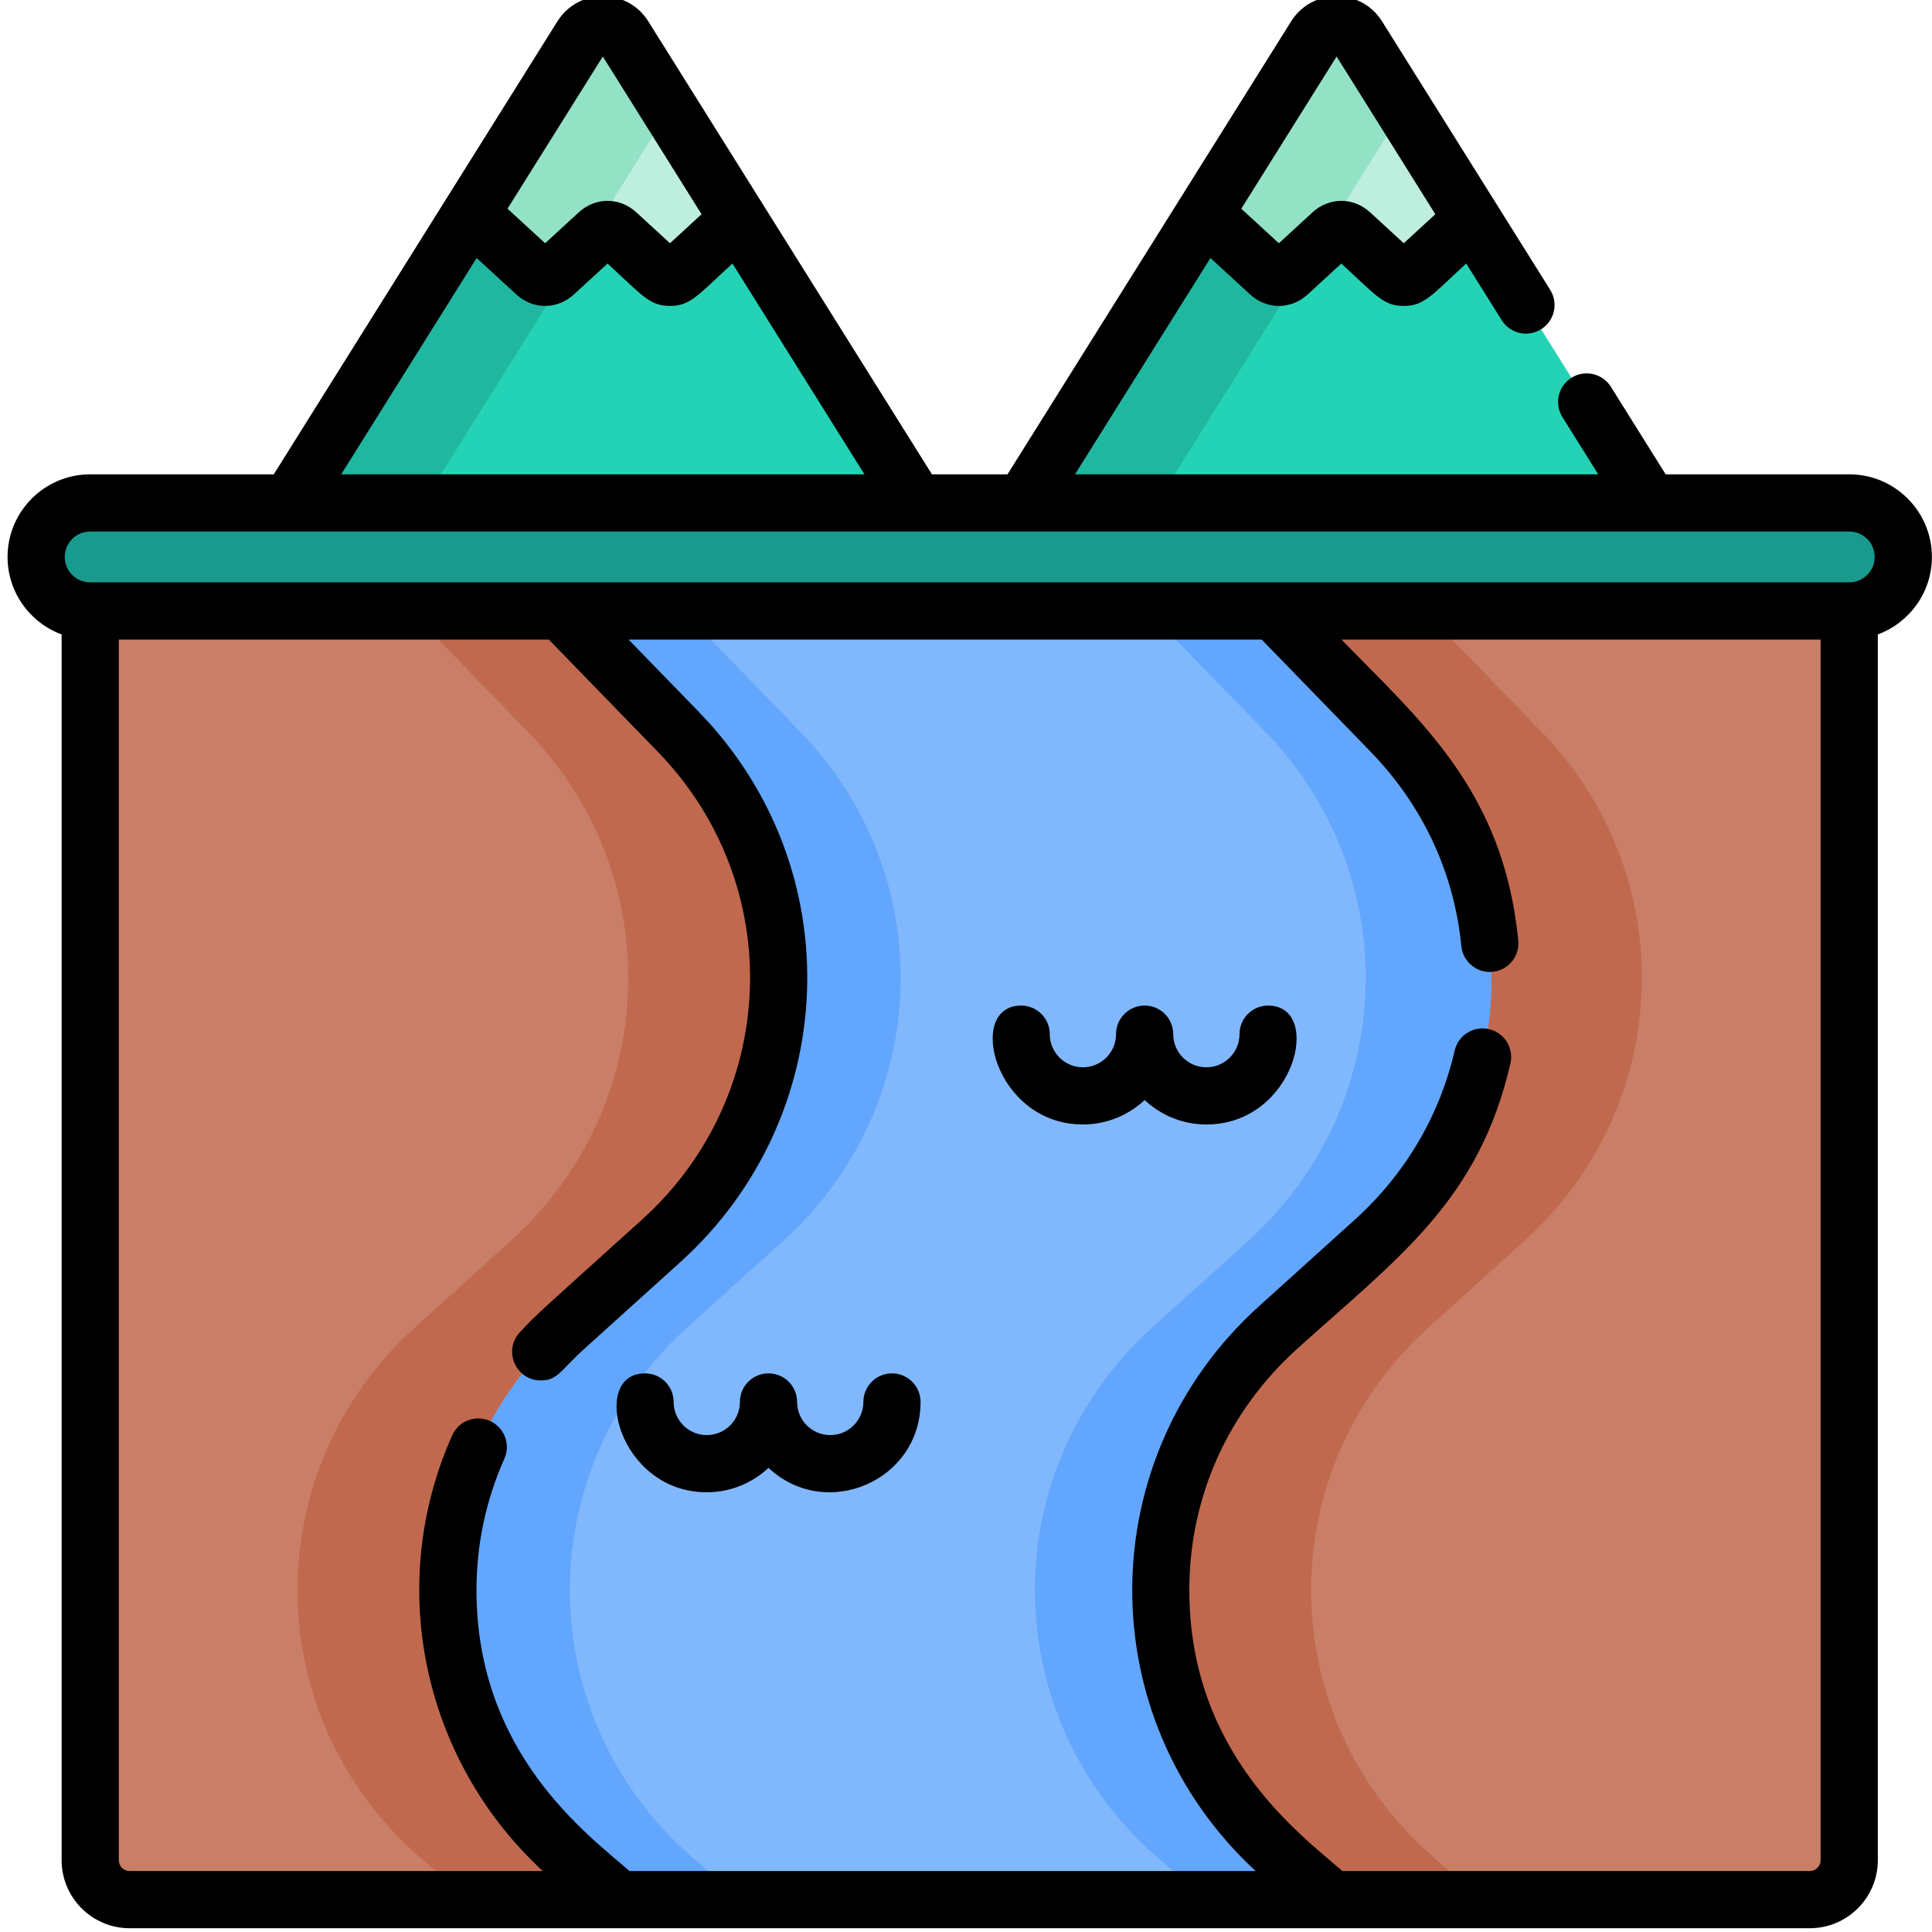 <svg height="511pt" viewBox="-1 1 511 511.999" width="511pt" xmlns="http://www.w3.org/2000/svg"><path d="m447.363 162.906h-189.297c-2.738 0-4.406-3.012-2.961-5.336l62.473-99.766 29.492-47.105c2.609-4.164 8.668-4.164 11.277 0l30.23 48.277 61.734 98.594c1.457 2.324-.211 5.336-2.949 5.336zm0 0" fill="#24d3b5"/><path d="m290.469 157.57c-1.445 2.324.223 5.336 2.961 5.336h-35.363c-2.738 0-4.406-3.012-2.961-5.336l62.473-99.766 29.492-47.105c2.609-4.164 8.668-4.164 11.277 0l12.043 19.238-17.449 27.867zm0 0" fill="#20b7a1"/><path d="m388.578 58.977-4.031 3.879-11.527 10.602c-1.508 1.371-3.508 1.371-5.012 0l-11.539-10.602c-1.508-1.383-3.508-1.383-5.012 0l-11.531 10.602c-1.504 1.371-3.504 1.371-5.012 0l-14.043-12.906s-1.242-1.027-3.293-2.746l29.492-47.105c2.609-4.164 8.668-4.164 11.277 0zm0 0" fill="#beeedd"/><path d="m370.391 29.938-17.449 27.867-5.438 8.688-7.578 6.965c-1.504 1.371-3.504 1.371-5.012 0l-14.043-12.906s-1.242-1.027-3.293-2.746l29.492-47.105c2.609-4.164 8.668-4.164 11.277 0zm0 0" fill="#93e2c6"/><path d="m370.391 29.938-17.449 27.867-5.438 8.688-7.578 6.965c-1.504 1.371-3.504 1.371-5.012 0l-14.043-12.906s-1.242-1.027-3.293-2.746l29.492-47.105c2.609-4.164 8.668-4.164 11.277 0zm0 0" fill="#93e2c6"/><path d="m252.906 162.906h-189.297c-2.738 0-4.406-3.012-2.961-5.336l62.473-99.766 29.496-47.105c2.605-4.164 8.668-4.164 11.273 0l30.23 48.277 61.738 98.594c1.453 2.324-.215 5.336-2.953 5.336zm0 0" fill="#24d3b5"/><path d="m96.012 157.57c-1.445 2.324.223 5.336 2.961 5.336h-35.363c-2.738 0-4.406-3.012-2.961-5.336l62.473-99.766 29.496-47.105c2.605-4.164 8.668-4.164 11.273 0l12.043 19.238-17.449 27.867zm0 0" fill="#20b7a1"/><path d="m194.121 58.977-4.031 3.879-11.527 10.602c-1.504 1.371-3.508 1.371-5.012 0l-11.539-10.602c-1.504-1.383-3.504-1.383-5.012 0l-11.527 10.602c-1.508 1.371-3.508 1.371-5.012 0l-14.047-12.906s-1.242-1.027-3.293-2.746l29.496-47.105c2.605-4.164 8.668-4.164 11.273 0zm0 0" fill="#beeedd"/><path d="m175.934 29.938-17.449 27.867-5.434 8.688-7.578 6.965c-1.508 1.371-3.508 1.371-5.012 0l-14.047-12.906s-1.242-1.027-3.293-2.746l29.496-47.105c2.605-4.164 8.668-4.164 11.273 0zm0 0" fill="#93e2c6"/><path d="m175.934 29.938-17.449 27.867-5.434 8.688-7.578 6.965c-1.508 1.371-3.508 1.371-5.012 0l-14.047-12.906s-1.242-1.027-3.293-2.746l29.496-47.105c2.605-4.164 8.668-4.164 11.273 0zm0 0" fill="#93e2c6"/><path d="m22.406 148.594v345.379c0 5.77 4.676 10.449 10.449 10.449h445.262c5.77 0 10.445-4.676 10.445-10.449v-345.379zm0 0" fill="#c97e67"/><path d="m8.078 148.594c0 7.902 6.41 14.312 14.316 14.312h466.18c7.906 0 14.316-6.41 14.316-14.312 0-7.906-6.41-14.316-14.316-14.316h-466.18c-7.906 0-14.316 6.41-14.316 14.316zm0 0" fill="#199a8e"/><path d="m402.457 329.859-25.332 22.871c-42.051 37.973-41.465 103.211 1.254 140.461l12.883 11.23h-268.613l-12.883-11.23c-42.719-37.25-43.305-102.488-1.25-140.461l25.328-22.871c39.719-35.875 41.75-96.664 4.496-134.996l-31.039-31.957h268.613l31.039 31.957c37.254 38.332 35.223 99.125-4.496 134.996zm0 0" fill="#c0694e"/><path d="m362.609 329.859-25.332 22.871c-42.055 37.973-41.469 103.211 1.254 140.461l12.883 11.23h-188.914l-12.883-11.23c-42.723-37.25-43.309-102.488-1.254-140.461l25.332-22.871c39.719-35.875 41.746-96.664 4.496-134.996l-31.043-31.957h188.918l31.039 31.957c37.254 38.332 35.223 99.125-4.496 134.996zm0 0" fill="#81b8fd"/><path d="m210.52 194.863-31.039-31.957h-32.332l31.039 31.957c37.254 38.336 35.223 99.121-4.496 135l-25.328 22.867c-42.055 37.969-41.469 103.211 1.25 140.465l12.883 11.227h32.332l-12.879-11.227c-42.723-37.254-43.309-102.496-1.254-140.465l25.328-22.867c39.719-35.879 41.75-96.664 4.496-135zm0 0" fill="#62a6fd"/><path d="m362.605 329.863-25.328 22.867c-42.055 37.969-41.469 103.211 1.25 140.465l12.883 11.227h-33.34l-12.883-11.227c-42.723-37.254-43.309-102.496-1.254-140.465l25.328-22.867c39.723-35.879 41.75-96.664 4.5-135l-31.043-31.957h33.344l31.039 31.957c37.254 38.336 35.223 99.121-4.496 135zm0 0" fill="#62a6fd"/><path d="m488.574 126.703h-48.652l-14.52-23.199c-2.223-3.547-6.898-4.617-10.445-2.402-3.547 2.223-4.617 6.898-2.395 10.445l9.484 15.156h-138.664l35.895-57.324 10.512 9.652c4.422 4.062 10.84 4.062 15.262 0l8.914-8.188c9.164 8.418 11.113 11.234 16.543 11.234 5.426 0 7.371-2.805 16.551-11.238l9.406 15.023c2.223 3.547 6.902 4.617 10.449 2.395 3.547-2.223 4.625-6.898 2.402-10.445l-44.547-71.133c-5.574-8.914-18.551-8.898-24.117 0l-75.156 120.023h-20.023l-75.156-120.023c-5.566-8.902-18.523-8.906-24.117 0l-75.152 120.023h-48.652c-12.074 0-21.895 9.82-21.895 21.887 0 9.414 5.973 17.457 14.328 20.539v324.844c0 9.941 8.086 18.027 18.023 18.027h445.266c9.938 0 18.023-8.086 18.023-18.027v-324.844c8.355-3.082 14.328-11.125 14.328-20.539 0-12.066-9.82-21.887-21.895-21.887zm-135.859-110.73c.008.016 26.156 41.785 26.164 41.801l-8.371 7.688-8.914-8.188c-4.422-4.062-10.84-4.062-15.262 0l-8.914 8.188-9.965-9.152zm-194.461 0 26.168 41.801-8.367 7.688-8.914-8.188c-4.426-4.062-10.844-4.062-15.262 0l-8.914 8.188-9.969-9.156zm-33.434 53.402 10.512 9.656c4.422 4.062 10.84 4.062 15.262 0l8.914-8.188c9.168 8.418 11.117 11.234 16.547 11.234 5.367 0 7.246-2.695 16.551-11.242.004.004 34.98 55.863 34.98 55.867h-138.668zm356.164 424.598c0 1.582-1.289 2.871-2.867 2.871h-123.867c-11.023-9.613-40.566-31.145-40.566-74.445 0-24.605 10.184-47.348 28.676-64.039 26.602-24.023 48.039-39.105 56.418-75.551.941-4.082-1.605-8.152-5.688-9.082-4.07-.938-8.145 1.605-9.082 5.68-3.973 17.266-13.125 32.766-26.473 44.832l-25.34 22.875c-44.316 40.023-45.07 108.875-.941 149.73-4.34 0-151.191 0-165.918 0-11.023-9.613-40.566-31.145-40.566-74.445 0-12.098 2.496-23.828 7.395-34.84 1.699-3.828-.02-8.305-3.84-10.004-3.816-1.707-8.305.012-10 3.84-17.652 39.617-7.938 85.852 24.016 115.449h-109.488c-1.582 0-2.867-1.289-2.867-2.871v-323.488h113.953l28.816 29.664c34.508 35.504 32.121 91.344-4.145 124.09-27.438 24.773-28.078 25.172-32.402 29.887-4.457 4.887-.938 12.699 5.586 12.699 4.566 0 5.203-2.668 11.652-8.465l25.328-22.875c42.492-38.375 45.465-104.117 4.852-145.902l-18.551-19.098h167.785l28.809 29.664c13.852 14.246 22.188 32.082 24.105 51.594.438 4.32 4.383 7.258 8.289 6.789 4.172-.406 7.211-4.125 6.797-8.285-3.914-39.727-25.922-58.195-46.871-79.762h126.996zm7.59-338.645c-3.285 0-459.465 0-466.18 0-3.719 0-6.738-3.02-6.738-6.738 0-3.711 3.02-6.73 6.738-6.73h466.18c3.719 0 6.738 3.02 6.738 6.73 0 3.719-3.02 6.738-6.738 6.738zm0 0"/><path d="m234.883 364.953c-4.188 0-7.578 3.395-7.578 7.578 0 4.84-3.941 8.781-8.781 8.781-4.844 0-8.785-3.938-8.785-8.781 0-4.184-3.391-7.578-7.578-7.578-4.184 0-7.578 3.395-7.578 7.578 0 4.84-3.938 8.781-8.781 8.781-4.84 0-8.781-3.938-8.781-8.781 0-4.184-3.391-7.578-7.578-7.578-14.766 0-7.145 31.516 16.359 31.516 6.324 0 12.078-2.461 16.359-6.477 15.195 14.246 40.301 3.484 40.301-17.461 0-4.184-3.395-7.578-7.578-7.578zm0 0"/><path d="m334.559 267.484c-4.184 0-7.578 3.391-7.578 7.578 0 4.84-3.938 8.781-8.781 8.781s-8.781-3.941-8.781-8.781c0-4.188-3.395-7.578-7.578-7.578-4.188 0-7.578 3.391-7.578 7.578 0 4.84-3.941 8.781-8.781 8.781-4.844 0-8.781-3.941-8.781-8.781 0-4.188-3.395-7.578-7.578-7.578-14.781 0-7.117 31.512 16.359 31.512 6.32 0 12.078-2.461 16.359-6.477 4.281 4.016 10.039 6.477 16.359 6.477 23.535 0 31.109-31.512 16.359-31.512zm0 0"/></svg>